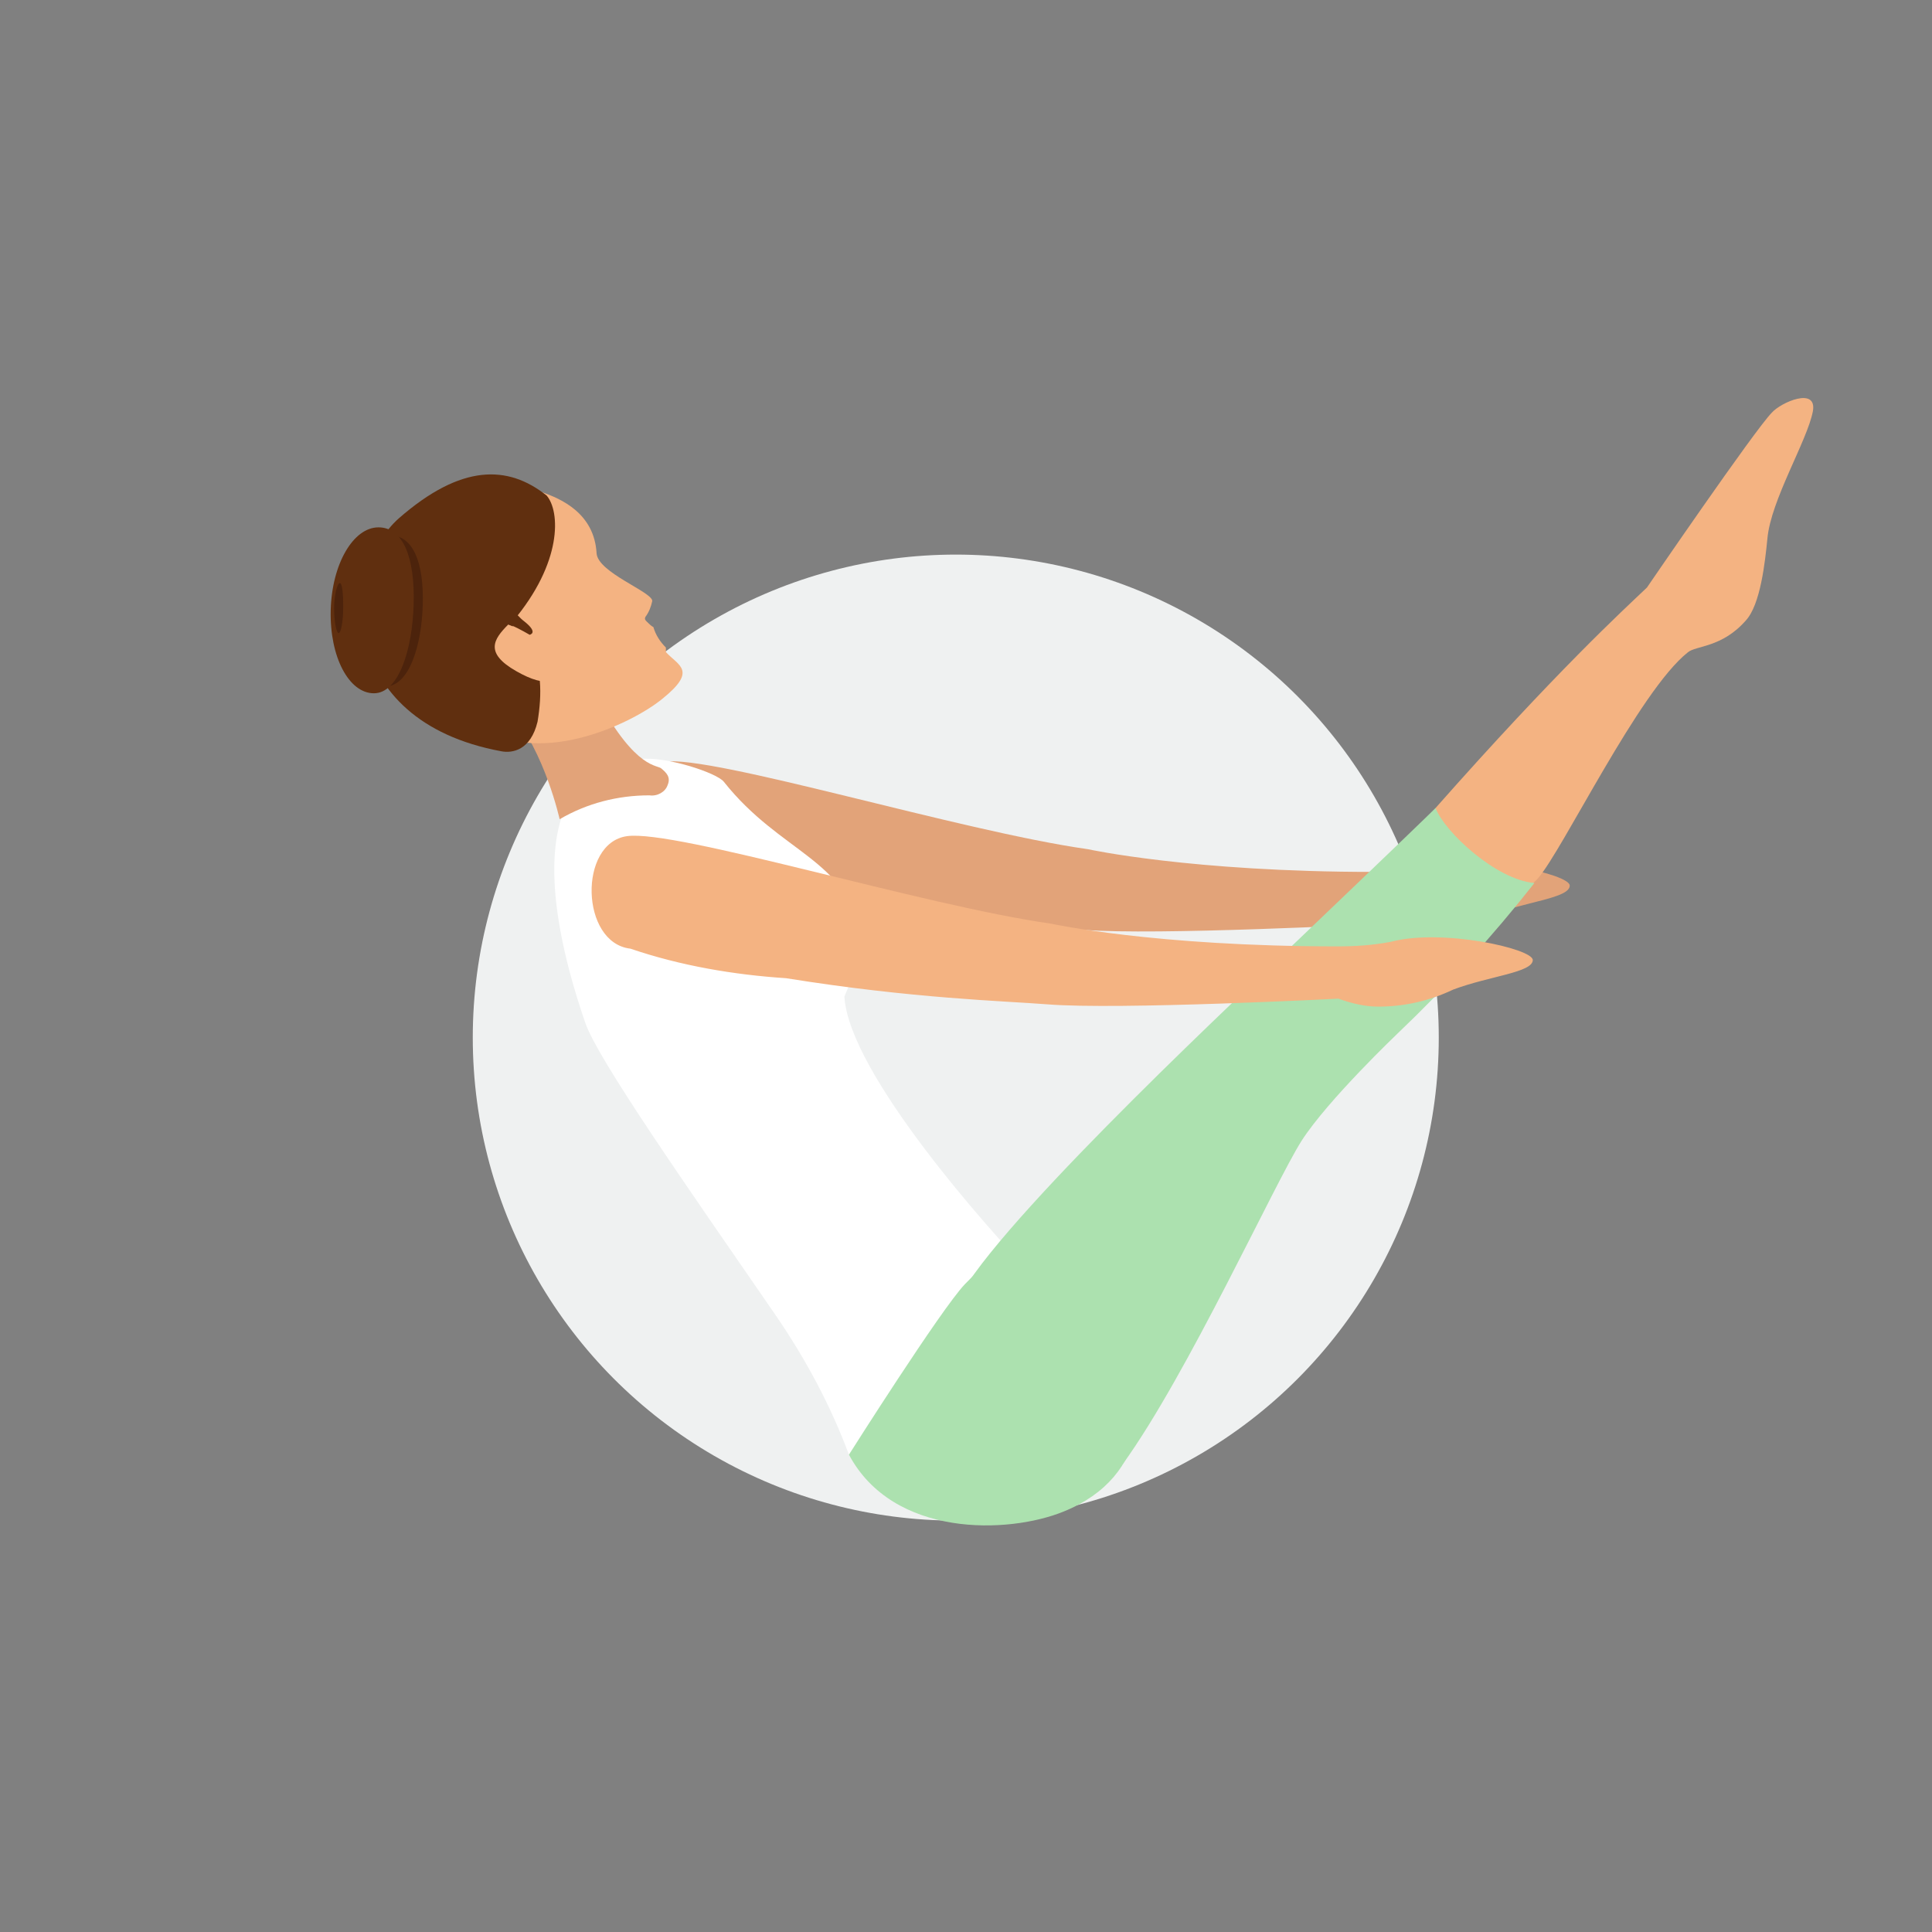 <?xml version="1.0" encoding="utf-8"?>
<!-- Generator: Adobe Illustrator 25.2.3, SVG Export Plug-In . SVG Version: 6.00 Build 0)  -->
<svg version="1.1" id="Layer_1" xmlns="http://www.w3.org/2000/svg" xmlns:xlink="http://www.w3.org/1999/xlink" x="0px" y="0px"
	 viewBox="0 0 170 170" style="enable-background:new 0 0 170 170;" xml:space="preserve">
<rect x="0" y="0" width="170" height="170" fill="#808080" stroke="none"/>
<style type="text/css">
	.st0{fill:#EFF1F1;}
	.st1{fill:#E2A379;}
	.st2{fill:#FFFFFF;}
	.st3{fill:#F4B382;}
	.st4{fill:#602F0F;}
	.st5{fill:#4C230C;}
	.st6{fill:#ace1af;}
</style>
<circle id="Ellipse_1058" class="st0" cx="84.1" cy="91.3" r="42.5"/>
<g id="Group_894" transform="translate(0 0)">
	<g id="Group_828">
		<g id="Group_810" transform="translate(26.124 31.922)">
			<path id="Path_6754" class="st1" d="M112,46c0-1-8-2.8-12.5-1.6c-1.6,0.3-3.1,0.4-4.7,0.4c-16.1,0-25.2-2-25.2-2
				c-11.3-1.6-33-8.3-37.3-7.7c-4.3,0.6-4.1,9.4,0.3,9.9c4.4,1.5,9.1,2.3,13.7,2.6c11.2,1.8,19.2,2,23,2.3
				c6.2,0.5,25.6-0.5,25.6-0.5c1.1,0.4,2.3,0.7,3.5,0.7c2.3,0,4.5-0.5,6.6-1.5C108.2,47.4,112,47.1,112,46z"/>
		</g>
		<path id="Path_6755" class="st2" d="M75.7,82.3c-1.1-6.7-7-7.2-12-13.5c-0.6-0.8-5.2-2.3-7.4-2c-2.4,0.4-4.8,1.3-6.2,3.6
			c-1.1,1.8-2.9,7.1,1.4,19.6c1.1,3.2,8.8,14.2,16.8,25.8c2.6,3.8,4.8,7.9,6.4,12.2l15.6-16.4c-3-3.1-15.6-17.1-16-23.9
			C74.3,87.6,76,84.1,75.7,82.3z"/>
		<g id="Group_825" transform="translate(0 6.703)">
			<g id="Group_811" transform="translate(15.844 18.581)">
				<path id="Path_6756" class="st1" d="M42.3,42.3c-0.5-0.3-2.6-0.1-6.2-7.3l-7,2.4c3,3.5,4.3,9.4,4.3,9.4c2.4-1.4,5.1-2.1,7.9-2.1
					c0.7,0.1,1.4-0.3,1.6-0.9C43.2,43.1,42.8,42.7,42.3,42.3z"/>
			</g>
			<g id="Group_824">
				<g id="Group_820" transform="translate(5.694 0.876)">
					<g id="Group_819">
						<g id="Group_818">
							<g id="Group_817">
								<g id="Group_816">
									<g id="Group_815">
										<g id="Group_814">
											<g id="Group_813">
												<g id="Group_812">
													<path id="Path_6757" class="st3" d="M46.8,41.1c-0.2-3.5-3.1-4.8-4.9-5.4c-5.5-1.8-8.4,0-11.5,2.7
														c-4.2,3.7,3.8,16.2,5.8,17.7c5.2,4,13.6,0.1,16.4-2.2c3.1-2.5,1.4-2.9,0.3-4.1c0-0.1,0-0.2,0-0.4
														c-0.5-0.5-0.9-1.1-1.1-1.8c-0.2-0.1-0.4-0.3-0.6-0.5c-0.1-0.1-0.2-0.2-0.1-0.4c0.3-0.4,0.5-0.9,0.6-1.4
														C51.7,44.5,46.9,42.8,46.8,41.1z"/>
												</g>
											</g>
										</g>
									</g>
								</g>
							</g>
						</g>
					</g>
				</g>
				<path id="Path_6760" class="st4" d="M35.1,38.9c-5.1,4.5-5.6,17.8,9,20.5c1,0.2,2.6-0.1,3.2-2.6c0.2-1.2,0.3-2.4,0.2-3.6
					c-0.1-0.5-0.1-1.1-0.2-1.7c-0.1-0.7-2.6-2.9-2.2-3.5c4.4-5.2,4.2-9.7,3-11.1C44.7,34.2,40.6,34.1,35.1,38.9z"/>
				<g id="Group_822" transform="translate(14.421 13.251)">
					<path id="Path_6761" class="st3" d="M31,39.1c2.8,1.6,3.8,0.9,5.1-0.4l-3.8-2.9L30.3,35C29,36.3,28.2,37.5,31,39.1z"/>
				</g>
				<path id="Path_6762" class="st5" d="M33.9,53.7c-2.1,0-3.7-2.9-3.6-6.6s1.9-6.7,4-6.7s3,2.5,2.9,6.1S36,53.7,33.9,53.7z"/>
				<g id="Group_823" transform="translate(14.41 11.156)">
					<path id="Path_6763" class="st4" d="M31.7,36.8c-0.4-0.3-0.7-0.7-1-1c-0.2-0.2-0.4-0.5-0.5-0.8l-1,1.8c0.2,0.2,0.4,0.4,0.6,0.7
						c0,0,0.1-0.2,0.3-0.5c0,0,0,0,0,0c0.7,0.2,1.4,0.6,2.1,1C32.1,38,33.1,37.9,31.7,36.8z"/>
				</g>
				<path id="Path_6764" class="st4" d="M32.9,54.3c-2.2,0-3.9-3.2-3.8-7.3s2-7.3,4.2-7.3s3.2,2.7,3.1,6.7S35.1,54.3,32.9,54.3z"/>
				<path id="Path_6765" class="st5" d="M29.8,49c-0.2,0-0.4-1-0.4-2.2s0.3-2.2,0.5-2.2s0.3,0.8,0.3,2.1S30,49,29.8,49z"/>
			</g>
		</g>
		<path id="Path_6766" class="st6" d="M74.7,128c3.9,7.3,14,7,18.9,5c15.3-6.2,0.1-29.4-2.6-26.4c-2.2,2.4-4.3,4.6-6.1,6.4
			C82.8,115.2,74.7,128,74.7,128z"/>
		<g id="Group_826" transform="translate(52.616)">
			<path id="Path_6767" class="st3" d="M106.9,36.2c-0.5,2.6-3.7,7.8-4,11.2c-0.2,2-0.6,5.8-1.9,7.2c-2.1,2.4-4.4,2.2-5.1,2.8
				c-4.3,3.4-11,17.4-13.2,19.9c-3.6,4.1-10.3-4.7-9-6.2C84.4,59,90.2,53.7,92.3,51.7c0,0,9.5-13.9,11-15.4
				C104.1,35.4,107.3,34,106.9,36.2z"/>
			<path id="Path_6768" class="st6" d="M70.4,90.9c4.3-4.1,8.3-8.5,12-13.2c-3.4-0.3-7.9-4.5-8.7-6.6c-1.4,1.4-12.5,12-12.5,12
				c-3.5,3.4-24.5,22.9-29.1,30.5c-1.1,1.7-2.1,3.5-2.9,5.3c-1.4,3,13.7,12.9,17,9.9c5.7-7.9,13.3-24.6,15.7-28.4
				C64.2,96.8,70.4,90.9,70.4,90.9z"/>
		</g>
		<g id="Group_827" transform="translate(22.872 38.474)">
			<path id="Path_6769" class="st3" d="M112,46c0-1-8-2.8-12.5-1.6c-1.6,0.3-3.1,0.4-4.7,0.4c-16.1,0-25.2-2-25.2-2
				c-11.3-1.6-33-8.3-37.3-7.7c-4.3,0.6-4.1,9.4,0.3,9.9c4.4,1.5,9.1,2.3,13.7,2.6c11.2,1.8,19.2,2,23,2.3
				c6.2,0.5,25.6-0.5,25.6-0.5c1.1,0.4,2.3,0.7,3.5,0.7c2.3,0,4.5-0.5,6.6-1.5C108.2,47.4,112,47.1,112,46z"/>
		</g>
	</g>
</g>
</svg>
